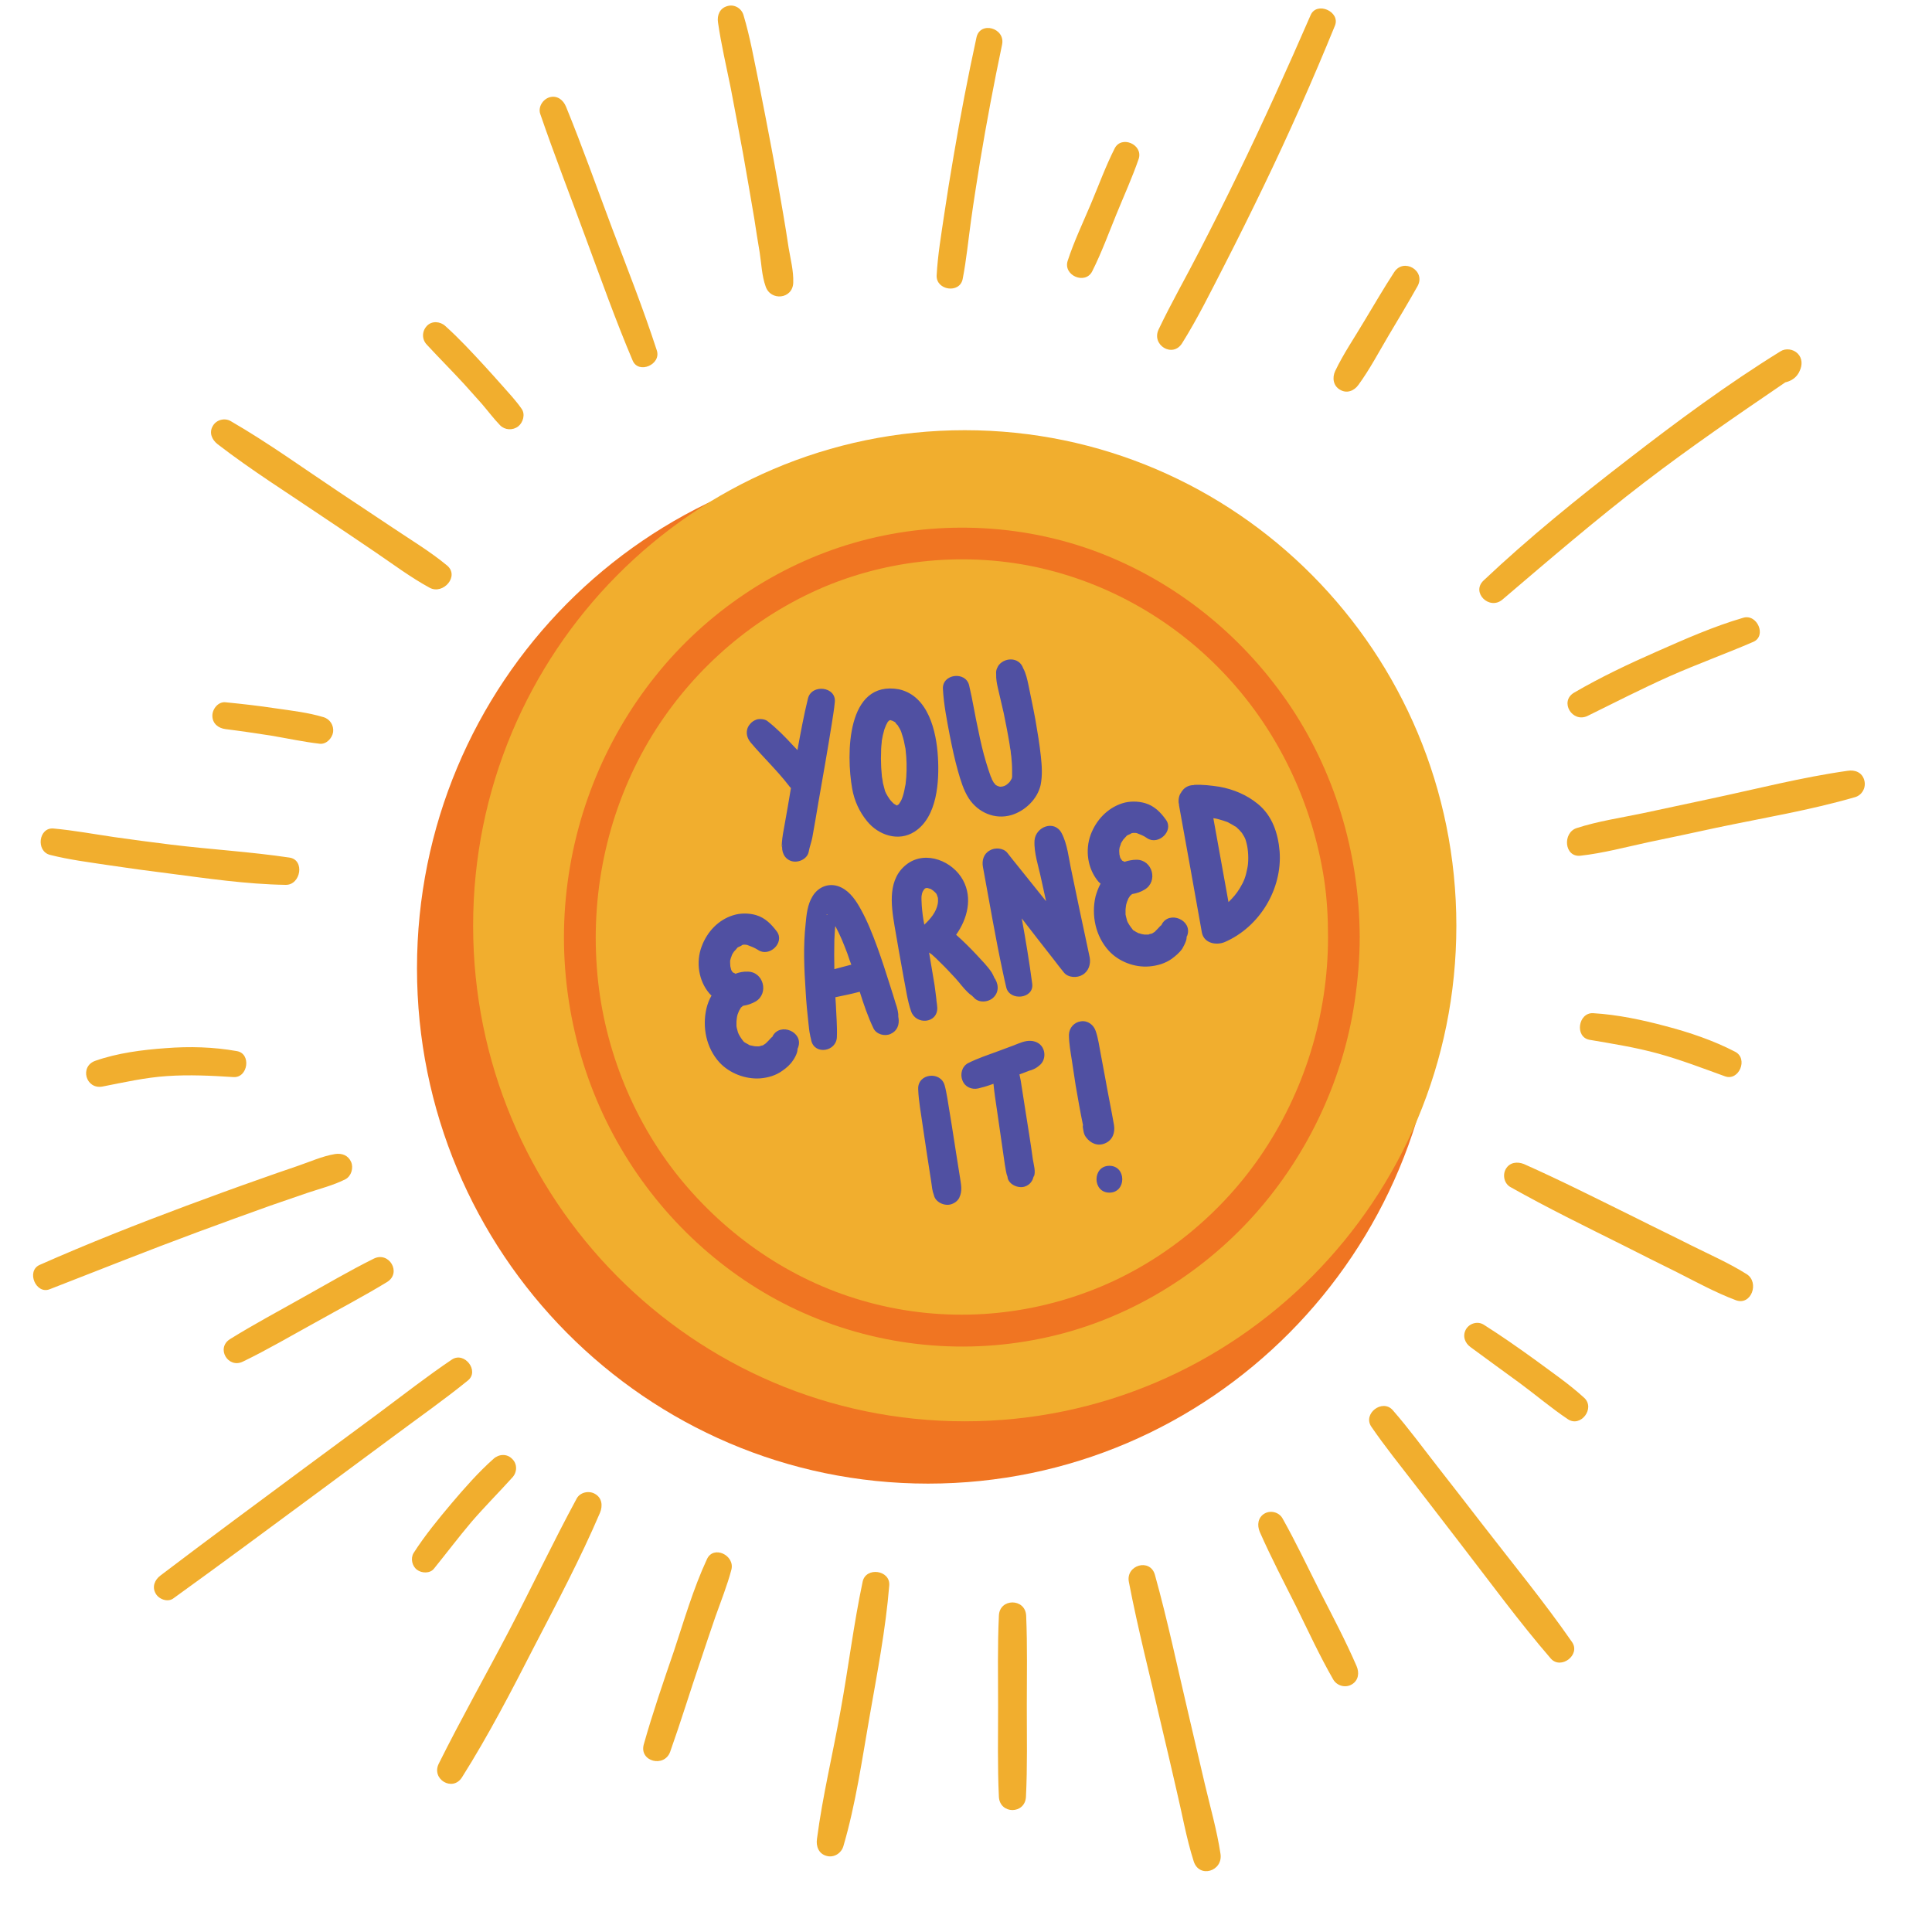 <svg xmlns="http://www.w3.org/2000/svg" xmlns:xlink="http://www.w3.org/1999/xlink" width="48" zoomAndPan="magnify" viewBox="0 0 36 36" height="48" preserveAspectRatio="xMidYMid meet" version="1.0"><defs><clipPath id="40cd9d4b6b"><path d="M 0.488 0 L 34.785 0 L 34.785 35 L 0.488 35 Z M 0.488 0 " clip-rule="nonzero"/></clipPath></defs><path fill="#f07522" d="M 26.82 18.043 C 26.82 23.344 22.555 27.645 17.293 27.645 C 12.035 27.645 7.77 23.344 7.77 18.043 C 7.77 12.738 12.035 8.438 17.293 8.438 C 22.555 8.438 26.82 12.738 26.82 18.043 Z M 26.82 18.043 " fill-opacity="1" fill-rule="nonzero"/><path fill="#f1ae2e" d="M 27.137 17.25 C 27.137 22.352 23.035 26.484 17.977 26.484 C 12.914 26.484 8.816 22.352 8.816 17.25 C 8.816 12.152 12.914 8.016 17.977 8.016 C 23.035 8.016 27.137 12.152 27.137 17.25 Z M 27.137 17.25 " fill-opacity="1" fill-rule="nonzero"/><path fill="#f07522" d="M 25.336 17.449 C 25.328 15.887 24.863 14.336 23.973 13.055 C 23.102 11.801 21.879 10.828 20.457 10.289 C 19.012 9.742 17.387 9.688 15.906 10.117 C 14.465 10.535 13.16 11.414 12.219 12.59 C 11.238 13.812 10.652 15.309 10.531 16.875 C 10.41 18.449 10.777 20.055 11.578 21.41 C 12.34 22.707 13.492 23.777 14.852 24.41 C 16.27 25.07 17.871 25.258 19.402 24.941 C 20.875 24.641 22.242 23.852 23.273 22.746 C 24.316 21.625 25.016 20.184 25.242 18.664 C 25.301 18.266 25.336 17.863 25.336 17.465 C 25.34 17.457 25.336 17.453 25.336 17.449 Z M 23.477 21.555 C 22.695 22.688 21.566 23.586 20.281 24.066 C 18.934 24.574 17.449 24.637 16.066 24.234 C 14.719 23.844 13.531 23.023 12.648 21.93 C 11.762 20.828 11.223 19.441 11.121 18.027 C 11.012 16.559 11.34 15.082 12.086 13.812 C 12.797 12.609 13.855 11.637 15.117 11.043 C 16.402 10.438 17.895 10.27 19.285 10.562 C 20.652 10.852 21.902 11.57 22.855 12.598 C 23.824 13.637 24.453 14.969 24.672 16.379 C 24.727 16.738 24.746 17.102 24.746 17.461 C 24.746 18.922 24.305 20.352 23.477 21.555 Z M 23.477 21.555 " fill-opacity="1" fill-rule="nonzero"/><path fill="#5050a2" d="M 20.672 22.223 C 20.352 22.223 20.352 21.723 20.672 21.723 C 20.992 21.723 20.992 22.223 20.672 22.223 Z M 14.691 14.629 C 14.703 14.648 14.719 14.664 14.738 14.684 C 14.699 14.918 14.66 15.148 14.617 15.383 C 14.598 15.484 14.578 15.59 14.57 15.695 C 14.57 15.742 14.555 15.855 14.578 15.73 C 14.555 15.867 14.613 16.008 14.754 16.047 C 14.879 16.082 15.047 16.004 15.07 15.867 C 15.086 15.777 15.121 15.691 15.137 15.602 C 15.176 15.383 15.215 15.164 15.25 14.949 C 15.336 14.457 15.422 13.973 15.5 13.48 C 15.52 13.348 15.543 13.219 15.555 13.086 C 15.59 12.793 15.121 12.738 15.055 13.016 C 14.977 13.332 14.918 13.656 14.859 13.977 C 14.832 13.949 14.809 13.922 14.781 13.895 C 14.629 13.73 14.473 13.57 14.297 13.434 C 14.25 13.398 14.156 13.391 14.102 13.406 C 14.047 13.426 14.004 13.453 13.969 13.5 C 13.887 13.602 13.902 13.734 13.988 13.836 C 14.215 14.105 14.473 14.348 14.691 14.629 Z M 16.434 14.477 C 16.434 14.48 16.438 14.488 16.438 14.492 C 16.434 14.488 16.434 14.484 16.434 14.477 Z M 16.578 13.422 C 16.574 13.422 16.57 13.422 16.566 13.426 C 16.566 13.426 16.562 13.43 16.562 13.43 C 16.562 13.43 16.559 13.43 16.559 13.43 C 16.566 13.43 16.574 13.426 16.578 13.422 Z M 15.879 14.695 C 15.766 14.062 15.77 12.668 16.75 12.844 C 17.297 12.965 17.449 13.625 17.477 14.109 C 17.504 14.562 17.465 15.223 17.043 15.496 C 16.742 15.691 16.367 15.562 16.156 15.301 C 16.012 15.125 15.918 14.918 15.879 14.695 Z M 16.875 13.977 C 16.875 13.965 16.871 13.934 16.867 13.926 C 16.863 13.906 16.859 13.887 16.855 13.867 C 16.848 13.828 16.84 13.789 16.828 13.75 C 16.816 13.711 16.805 13.676 16.793 13.637 C 16.793 13.637 16.793 13.633 16.789 13.633 C 16.789 13.629 16.789 13.629 16.789 13.625 C 16.781 13.613 16.777 13.602 16.77 13.586 C 16.754 13.559 16.738 13.535 16.723 13.508 C 16.719 13.512 16.684 13.469 16.676 13.453 C 16.676 13.453 16.676 13.453 16.672 13.453 C 16.66 13.449 16.645 13.438 16.637 13.434 C 16.621 13.43 16.605 13.422 16.59 13.418 C 16.59 13.418 16.59 13.418 16.586 13.422 C 16.586 13.422 16.582 13.422 16.578 13.422 C 16.578 13.422 16.578 13.422 16.582 13.422 C 16.578 13.422 16.578 13.422 16.574 13.422 C 16.57 13.422 16.57 13.422 16.566 13.426 C 16.555 13.434 16.555 13.434 16.562 13.434 C 16.555 13.438 16.551 13.445 16.543 13.449 C 16.543 13.453 16.543 13.457 16.539 13.457 C 16.523 13.488 16.508 13.516 16.492 13.547 C 16.535 13.465 16.484 13.57 16.477 13.598 C 16.457 13.668 16.441 13.738 16.43 13.809 C 16.434 13.809 16.422 13.887 16.422 13.906 C 16.418 13.945 16.418 13.98 16.418 14.016 C 16.414 14.094 16.414 14.168 16.418 14.246 C 16.418 14.324 16.43 14.402 16.434 14.48 C 16.434 14.473 16.434 14.465 16.43 14.457 C 16.434 14.465 16.434 14.473 16.434 14.48 C 16.438 14.496 16.441 14.52 16.438 14.496 C 16.438 14.5 16.438 14.504 16.441 14.512 C 16.445 14.539 16.449 14.566 16.453 14.594 C 16.465 14.645 16.48 14.691 16.492 14.742 C 16.508 14.785 16.566 14.887 16.613 14.934 C 16.625 14.949 16.641 14.961 16.652 14.973 C 16.656 14.977 16.656 14.977 16.656 14.977 C 16.668 14.984 16.723 15.012 16.676 14.992 C 16.684 14.996 16.762 15.035 16.707 15.004 C 16.707 15.004 16.711 15.004 16.715 15.004 C 16.719 15.004 16.723 15 16.727 15 C 16.734 14.996 16.738 14.992 16.746 14.988 C 16.75 14.984 16.75 14.98 16.754 14.977 C 16.762 14.965 16.793 14.918 16.801 14.895 C 16.824 14.848 16.852 14.738 16.863 14.664 C 16.867 14.645 16.871 14.629 16.875 14.609 C 16.875 14.605 16.875 14.605 16.875 14.602 C 16.879 14.562 16.883 14.523 16.887 14.484 C 16.898 14.312 16.895 14.145 16.875 13.977 Z M 16.555 13.434 C 16.555 13.43 16.555 13.43 16.559 13.426 C 16.555 13.426 16.555 13.43 16.555 13.434 Z M 16.582 13.414 C 16.582 13.414 16.582 13.418 16.578 13.418 C 16.578 13.418 16.578 13.418 16.582 13.418 C 16.582 13.418 16.582 13.418 16.582 13.414 Z M 16.578 13.414 C 16.578 13.414 16.578 13.414 16.574 13.414 C 16.578 13.414 16.578 13.414 16.578 13.414 Z M 18.859 14.465 C 18.855 14.469 18.855 14.48 18.855 14.488 C 18.855 14.484 18.859 14.48 18.859 14.477 C 18.859 14.473 18.859 14.469 18.859 14.465 Z M 18.473 14.504 C 18.477 14.512 18.477 14.512 18.465 14.484 C 18.465 14.488 18.465 14.488 18.465 14.492 C 18.469 14.496 18.469 14.5 18.473 14.504 Z M 17.848 14.359 C 17.898 14.535 17.953 14.723 18.051 14.875 C 18.223 15.141 18.539 15.277 18.844 15.188 C 19.098 15.113 19.332 14.891 19.391 14.625 C 19.426 14.449 19.414 14.27 19.395 14.094 C 19.371 13.867 19.332 13.637 19.293 13.41 C 19.254 13.195 19.207 12.98 19.164 12.766 C 19.141 12.656 19.117 12.547 19.066 12.453 C 18.988 12.227 18.695 12.25 18.594 12.418 C 18.594 12.418 18.594 12.414 18.594 12.414 C 18.594 12.418 18.594 12.418 18.594 12.422 C 18.57 12.461 18.555 12.508 18.562 12.562 C 18.559 12.648 18.574 12.734 18.594 12.82 C 18.629 12.977 18.668 13.133 18.703 13.289 C 18.742 13.48 18.781 13.676 18.812 13.867 C 18.816 13.91 18.824 13.949 18.832 13.992 C 18.832 14.004 18.84 14.078 18.844 14.094 C 18.852 14.176 18.859 14.266 18.859 14.352 C 18.859 14.379 18.859 14.406 18.859 14.434 C 18.859 14.445 18.859 14.453 18.859 14.465 C 18.859 14.461 18.859 14.461 18.863 14.461 C 18.863 14.461 18.859 14.469 18.859 14.477 C 18.859 14.477 18.859 14.48 18.859 14.48 C 18.859 14.516 18.855 14.504 18.855 14.484 C 18.855 14.492 18.852 14.5 18.852 14.508 C 18.848 14.512 18.828 14.551 18.824 14.555 C 18.809 14.582 18.805 14.582 18.82 14.562 C 18.809 14.574 18.797 14.59 18.781 14.602 C 18.742 14.641 18.691 14.66 18.633 14.66 C 18.629 14.656 18.609 14.652 18.594 14.648 C 18.59 14.645 18.562 14.633 18.551 14.625 C 18.551 14.621 18.531 14.598 18.52 14.586 C 18.52 14.586 18.516 14.582 18.516 14.582 C 18.504 14.559 18.492 14.539 18.48 14.516 C 18.48 14.512 18.477 14.508 18.477 14.5 C 18.473 14.496 18.473 14.492 18.469 14.484 C 18.465 14.48 18.465 14.477 18.461 14.473 C 18.465 14.477 18.465 14.477 18.465 14.48 C 18.465 14.477 18.461 14.473 18.461 14.469 C 18.43 14.383 18.402 14.297 18.375 14.207 C 18.316 14.012 18.27 13.812 18.23 13.613 C 18.168 13.336 18.125 13.051 18.059 12.773 C 17.996 12.5 17.551 12.555 17.57 12.84 C 17.586 13.133 17.645 13.426 17.699 13.711 C 17.742 13.93 17.789 14.148 17.848 14.359 Z M 14.875 19.508 C 14.867 19.543 14.863 19.547 14.863 19.52 C 14.863 19.555 14.859 19.586 14.848 19.621 C 14.832 19.668 14.805 19.719 14.777 19.758 C 14.727 19.836 14.656 19.898 14.582 19.949 C 14.461 20.039 14.312 20.082 14.164 20.094 C 13.891 20.113 13.594 20 13.406 19.797 C 13.16 19.527 13.082 19.141 13.164 18.789 C 13.184 18.707 13.215 18.625 13.258 18.551 C 13.242 18.535 13.23 18.527 13.219 18.512 C 13.016 18.277 12.965 17.926 13.074 17.637 C 13.176 17.363 13.383 17.141 13.66 17.055 C 13.793 17.012 13.949 17.012 14.086 17.051 C 14.258 17.102 14.371 17.219 14.477 17.359 C 14.625 17.566 14.336 17.84 14.129 17.703 C 14.047 17.652 14.008 17.641 13.926 17.609 C 13.914 17.605 13.91 17.605 13.902 17.605 C 13.891 17.602 13.879 17.602 13.863 17.602 C 13.863 17.602 13.863 17.602 13.859 17.602 C 13.844 17.605 13.824 17.609 13.809 17.617 C 13.863 17.602 13.773 17.641 13.758 17.648 C 13.754 17.652 13.746 17.652 13.742 17.656 C 13.742 17.66 13.738 17.664 13.73 17.672 C 13.727 17.676 13.684 17.727 13.68 17.727 C 13.664 17.75 13.648 17.773 13.637 17.797 C 13.641 17.797 13.613 17.859 13.613 17.871 C 13.609 17.887 13.605 17.898 13.605 17.898 C 13.605 17.914 13.605 17.93 13.605 17.945 C 13.605 17.949 13.609 18.004 13.609 18.008 C 13.613 18.023 13.617 18.039 13.621 18.055 C 13.629 18.09 13.633 18.098 13.625 18.074 C 13.633 18.09 13.645 18.102 13.652 18.117 C 13.652 18.109 13.656 18.117 13.664 18.125 C 13.668 18.125 13.691 18.133 13.703 18.145 C 13.773 18.117 13.852 18.102 13.93 18.105 C 14.227 18.105 14.332 18.508 14.082 18.66 C 14.008 18.703 13.926 18.73 13.844 18.742 C 13.824 18.762 13.801 18.781 13.812 18.766 C 13.801 18.785 13.785 18.809 13.773 18.832 C 13.77 18.84 13.762 18.859 13.758 18.867 C 13.746 18.895 13.738 18.918 13.734 18.945 C 13.734 18.949 13.727 18.98 13.727 18.996 C 13.723 19.012 13.723 19.047 13.723 19.047 C 13.723 19.07 13.723 19.098 13.723 19.121 C 13.727 19.129 13.723 19.129 13.723 19.129 C 13.727 19.133 13.727 19.141 13.727 19.148 C 13.734 19.176 13.742 19.207 13.75 19.234 C 13.762 19.277 13.816 19.359 13.855 19.406 C 13.863 19.41 13.863 19.414 13.867 19.418 C 13.871 19.418 13.871 19.422 13.875 19.422 C 13.891 19.434 13.906 19.441 13.922 19.449 C 13.938 19.457 13.949 19.465 13.961 19.473 C 13.965 19.473 13.969 19.473 13.973 19.477 C 13.992 19.48 14.012 19.484 14.027 19.488 C 14.039 19.492 14.066 19.496 14.07 19.496 C 14.098 19.496 14.125 19.5 14.152 19.496 C 14.168 19.488 14.191 19.484 14.207 19.48 C 14.211 19.48 14.211 19.48 14.215 19.48 C 14.215 19.477 14.219 19.477 14.223 19.473 C 14.238 19.461 14.258 19.453 14.27 19.441 C 14.273 19.441 14.273 19.438 14.277 19.434 C 14.293 19.418 14.309 19.402 14.324 19.387 C 14.34 19.371 14.352 19.355 14.367 19.34 C 14.387 19.32 14.391 19.32 14.391 19.324 C 14.391 19.32 14.395 19.316 14.398 19.305 C 14.539 19.047 14.969 19.227 14.875 19.508 Z M 13.957 19.469 C 13.945 19.465 13.945 19.465 13.957 19.469 Z M 22.125 17.426 C 22.117 17.457 22.113 17.461 22.113 17.434 C 22.113 17.473 22.109 17.504 22.098 17.535 C 22.082 17.582 22.055 17.633 22.031 17.676 C 21.977 17.754 21.906 17.812 21.832 17.867 C 21.711 17.953 21.562 17.996 21.414 18.008 C 21.141 18.031 20.844 17.918 20.66 17.715 C 20.414 17.445 20.332 17.055 20.414 16.703 C 20.438 16.621 20.465 16.543 20.508 16.465 C 20.492 16.453 20.48 16.441 20.469 16.43 C 20.266 16.191 20.215 15.844 20.324 15.551 C 20.426 15.281 20.633 15.059 20.91 14.969 C 21.043 14.926 21.199 14.926 21.336 14.965 C 21.508 15.016 21.625 15.133 21.727 15.277 C 21.875 15.484 21.586 15.754 21.379 15.621 C 21.301 15.566 21.258 15.555 21.18 15.523 C 21.168 15.523 21.16 15.52 21.156 15.52 C 21.145 15.52 21.129 15.52 21.117 15.52 C 21.113 15.52 21.113 15.52 21.113 15.52 C 21.094 15.523 21.078 15.527 21.062 15.535 C 21.117 15.516 21.023 15.559 21.012 15.562 C 21.004 15.566 21 15.57 20.996 15.574 C 20.992 15.574 20.988 15.578 20.984 15.586 C 20.977 15.594 20.934 15.641 20.93 15.645 C 20.914 15.668 20.902 15.691 20.887 15.715 C 20.891 15.715 20.867 15.777 20.863 15.789 C 20.859 15.805 20.859 15.812 20.859 15.812 C 20.855 15.832 20.855 15.844 20.855 15.863 C 20.855 15.867 20.859 15.922 20.859 15.922 C 20.863 15.938 20.867 15.957 20.871 15.973 C 20.883 16.008 20.883 16.012 20.879 15.988 C 20.887 16.004 20.895 16.02 20.906 16.031 C 20.902 16.027 20.906 16.031 20.918 16.043 C 20.918 16.039 20.941 16.051 20.953 16.059 C 21.027 16.035 21.102 16.02 21.18 16.02 C 21.477 16.023 21.582 16.422 21.332 16.574 C 21.258 16.621 21.18 16.645 21.094 16.66 C 21.078 16.676 21.055 16.699 21.066 16.68 C 21.051 16.703 21.035 16.727 21.023 16.746 C 21.02 16.758 21.012 16.777 21.008 16.785 C 20.996 16.809 20.992 16.836 20.984 16.859 C 20.984 16.867 20.977 16.898 20.977 16.91 C 20.973 16.926 20.973 16.961 20.973 16.961 C 20.973 16.988 20.973 17.012 20.973 17.039 C 20.977 17.047 20.973 17.047 20.973 17.047 C 20.977 17.051 20.977 17.055 20.977 17.062 C 20.984 17.094 20.992 17.121 21 17.152 C 21.012 17.195 21.07 17.277 21.105 17.32 C 21.113 17.328 21.117 17.332 21.117 17.336 C 21.121 17.336 21.121 17.336 21.129 17.34 C 21.145 17.348 21.156 17.359 21.172 17.367 C 21.188 17.375 21.199 17.379 21.211 17.387 C 21.215 17.391 21.219 17.391 21.227 17.391 C 21.242 17.395 21.262 17.402 21.277 17.406 C 21.289 17.41 21.316 17.41 21.32 17.414 C 21.348 17.414 21.375 17.414 21.402 17.414 C 21.418 17.402 21.441 17.402 21.457 17.398 C 21.461 17.395 21.461 17.395 21.465 17.395 C 21.465 17.395 21.469 17.391 21.473 17.391 C 21.488 17.379 21.508 17.371 21.523 17.359 C 21.523 17.355 21.523 17.355 21.527 17.352 C 21.543 17.336 21.559 17.32 21.574 17.305 C 21.59 17.289 21.602 17.273 21.617 17.258 C 21.637 17.238 21.641 17.238 21.641 17.242 C 21.641 17.238 21.645 17.23 21.648 17.223 C 21.789 16.961 22.219 17.145 22.125 17.426 Z M 21.207 17.387 C 21.195 17.383 21.195 17.383 21.207 17.387 Z M 16.738 18.938 C 16.738 18.949 16.738 18.957 16.742 18.965 C 16.738 18.949 16.738 18.941 16.738 18.938 Z M 16.742 18.965 C 16.762 19.094 16.719 19.211 16.594 19.266 C 16.484 19.316 16.332 19.273 16.277 19.164 C 16.172 18.945 16.094 18.715 16.02 18.48 C 15.867 18.52 15.719 18.551 15.566 18.582 C 15.57 18.621 15.57 18.66 15.574 18.703 C 15.582 18.91 15.602 19.117 15.594 19.324 C 15.586 19.594 15.184 19.664 15.117 19.391 C 15.117 19.383 15.113 19.375 15.113 19.367 C 15.109 19.363 15.109 19.355 15.109 19.348 C 15.105 19.344 15.094 19.289 15.094 19.281 C 15.078 19.215 15.074 19.145 15.066 19.082 C 15.043 18.879 15.023 18.672 15.012 18.469 C 14.984 18.051 14.965 17.629 15.012 17.211 C 15.027 17.043 15.047 16.855 15.137 16.707 C 15.25 16.512 15.473 16.434 15.68 16.539 C 15.844 16.621 15.957 16.789 16.043 16.949 C 16.164 17.168 16.258 17.406 16.344 17.641 C 16.434 17.887 16.512 18.133 16.59 18.379 C 16.625 18.488 16.66 18.598 16.691 18.703 C 16.715 18.77 16.73 18.828 16.738 18.898 C 16.738 18.91 16.738 18.926 16.738 18.938 C 16.738 18.938 16.738 18.945 16.742 18.965 Z M 15.422 17.047 C 15.422 17.043 15.418 17.043 15.418 17.039 C 15.398 17.031 15.383 17.035 15.422 17.047 Z M 15.863 17.977 C 15.836 17.906 15.812 17.836 15.789 17.766 C 15.715 17.574 15.664 17.441 15.566 17.258 C 15.566 17.262 15.562 17.27 15.562 17.273 C 15.555 17.352 15.551 17.434 15.547 17.516 C 15.543 17.699 15.543 17.879 15.547 18.059 C 15.645 18.031 15.742 18.008 15.844 17.98 C 15.848 17.98 15.855 17.98 15.863 17.977 Z M 18.531 18.227 C 18.547 18.25 18.582 18.285 18.531 18.227 Z M 16.977 18.844 C 16.906 18.641 16.879 18.414 16.836 18.203 C 16.777 17.887 16.723 17.566 16.668 17.25 C 16.602 16.852 16.535 16.367 16.91 16.094 C 17.258 15.844 17.754 16.047 17.945 16.402 C 18.125 16.734 18.027 17.121 17.816 17.418 C 17.949 17.535 18.078 17.664 18.199 17.793 C 18.293 17.895 18.398 18 18.477 18.117 C 18.496 18.148 18.512 18.184 18.527 18.215 C 18.527 18.219 18.531 18.223 18.531 18.223 C 18.527 18.219 18.523 18.211 18.516 18.203 C 18.605 18.316 18.625 18.473 18.516 18.582 C 18.422 18.68 18.23 18.695 18.141 18.582 C 18.133 18.574 18.117 18.562 18.113 18.555 C 18.082 18.535 18.055 18.512 18.031 18.488 C 17.949 18.41 17.883 18.316 17.805 18.23 C 17.711 18.129 17.617 18.027 17.516 17.93 C 17.465 17.879 17.418 17.832 17.363 17.785 C 17.359 17.785 17.328 17.758 17.32 17.754 C 17.316 17.754 17.316 17.75 17.312 17.75 C 17.348 17.953 17.379 18.152 17.414 18.355 C 17.422 18.426 17.434 18.492 17.441 18.562 C 17.445 18.582 17.445 18.605 17.449 18.629 C 17.449 18.633 17.449 18.641 17.449 18.641 C 17.457 18.688 17.461 18.734 17.465 18.781 C 17.469 19.074 17.066 19.102 16.977 18.844 Z M 17.176 16.879 C 17.184 16.988 17.199 17.109 17.223 17.23 C 17.336 17.125 17.445 16.996 17.473 16.844 C 17.48 16.812 17.48 16.766 17.477 16.73 C 17.473 16.719 17.449 16.656 17.465 16.688 C 17.445 16.645 17.445 16.648 17.422 16.625 C 17.41 16.613 17.398 16.602 17.387 16.594 C 17.387 16.594 17.383 16.59 17.375 16.586 C 17.332 16.555 17.355 16.57 17.309 16.555 C 17.301 16.551 17.293 16.551 17.281 16.547 C 17.281 16.547 17.277 16.547 17.273 16.547 C 17.27 16.547 17.266 16.547 17.262 16.547 C 17.254 16.551 17.246 16.551 17.234 16.555 C 17.242 16.555 17.219 16.574 17.227 16.562 C 17.199 16.605 17.184 16.613 17.172 16.695 C 17.168 16.719 17.172 16.824 17.176 16.879 Z M 20.172 18.164 C 20.285 18.098 20.328 17.965 20.305 17.84 C 20.242 17.551 20.184 17.262 20.121 16.977 C 20.07 16.727 20.016 16.477 19.965 16.227 C 19.914 15.996 19.891 15.73 19.781 15.523 C 19.645 15.27 19.297 15.406 19.277 15.66 C 19.262 15.891 19.355 16.152 19.402 16.383 C 19.434 16.52 19.461 16.656 19.492 16.793 C 19.312 16.57 19.133 16.344 18.953 16.121 C 18.891 16.047 18.832 15.969 18.77 15.891 C 18.695 15.797 18.535 15.789 18.441 15.848 C 18.328 15.91 18.293 16.035 18.316 16.156 C 18.438 16.812 18.547 17.469 18.688 18.121 C 18.707 18.211 18.727 18.305 18.75 18.398 C 18.812 18.66 19.27 18.613 19.234 18.332 C 19.18 17.922 19.113 17.52 19.039 17.113 C 19.238 17.371 19.438 17.629 19.641 17.887 C 19.699 17.965 19.762 18.043 19.824 18.121 C 19.902 18.219 20.07 18.227 20.172 18.164 Z M 22.828 17.551 C 22.672 17.621 22.434 17.582 22.395 17.375 C 22.254 16.586 22.113 15.793 21.969 15.004 C 21.969 14.996 21.969 14.992 21.969 14.984 C 21.961 14.965 21.961 14.945 21.961 14.926 C 21.961 14.871 21.973 14.824 21.996 14.785 C 22 14.781 22.004 14.773 22.008 14.77 C 22.008 14.766 22.012 14.758 22.016 14.754 C 22.051 14.699 22.102 14.656 22.176 14.637 C 22.195 14.633 22.219 14.629 22.242 14.629 C 22.246 14.629 22.25 14.625 22.254 14.625 C 22.41 14.617 22.57 14.637 22.723 14.66 C 22.984 14.707 23.234 14.812 23.438 14.98 C 23.707 15.199 23.816 15.527 23.844 15.867 C 23.895 16.57 23.469 17.27 22.828 17.551 Z M 23.238 15.758 C 23.23 15.723 23.223 15.688 23.211 15.652 C 23.207 15.641 23.203 15.633 23.199 15.621 C 23.188 15.598 23.176 15.574 23.16 15.551 C 23.152 15.539 23.148 15.531 23.141 15.52 C 23.109 15.48 23.074 15.445 23.035 15.41 C 23.027 15.406 23.02 15.398 23.008 15.395 C 22.988 15.383 22.965 15.367 22.941 15.355 C 22.918 15.344 22.895 15.332 22.875 15.32 C 22.871 15.316 22.871 15.316 22.867 15.316 C 22.863 15.316 22.859 15.312 22.855 15.312 C 22.809 15.297 22.77 15.281 22.723 15.27 C 22.684 15.258 22.648 15.25 22.609 15.246 C 22.703 15.766 22.797 16.289 22.891 16.809 C 22.98 16.723 23.043 16.648 23.102 16.551 C 23.18 16.422 23.211 16.34 23.242 16.18 C 23.266 16.074 23.266 15.895 23.238 15.758 Z M 17.816 21.488 C 17.762 21.145 17.711 20.805 17.652 20.461 C 17.637 20.383 17.625 20.301 17.602 20.223 C 17.527 19.953 17.098 20 17.109 20.293 C 17.117 20.523 17.164 20.758 17.195 20.988 C 17.246 21.332 17.297 21.676 17.352 22.02 C 17.363 22.102 17.371 22.191 17.402 22.27 C 17.43 22.402 17.598 22.477 17.719 22.441 C 17.797 22.418 17.848 22.371 17.879 22.312 C 17.879 22.312 17.879 22.316 17.875 22.316 C 17.938 22.191 17.906 22.066 17.887 21.934 C 17.863 21.785 17.84 21.637 17.816 21.488 Z M 19.211 19.395 C 19.098 19.387 18.988 19.441 18.887 19.48 C 18.797 19.512 18.703 19.547 18.613 19.582 C 18.422 19.652 18.219 19.719 18.035 19.812 C 17.922 19.875 17.887 20.02 17.934 20.133 C 17.98 20.254 18.105 20.309 18.23 20.281 C 18.324 20.258 18.418 20.23 18.512 20.195 C 18.527 20.352 18.551 20.512 18.574 20.664 C 18.625 21.008 18.672 21.352 18.723 21.695 C 18.738 21.777 18.746 21.863 18.777 21.938 C 18.773 21.938 18.773 21.934 18.773 21.934 C 18.793 22.07 18.965 22.145 19.086 22.113 C 19.191 22.082 19.25 22 19.262 21.902 C 19.262 21.914 19.262 21.922 19.262 21.934 C 19.305 21.836 19.262 21.707 19.246 21.605 C 19.227 21.457 19.203 21.309 19.18 21.156 C 19.125 20.816 19.074 20.477 19.02 20.137 C 19.012 20.094 19.004 20.055 18.996 20.02 C 19.016 20.012 19.031 20.008 19.051 20 C 19.094 19.984 19.141 19.965 19.184 19.949 C 19.207 19.945 19.223 19.938 19.242 19.93 C 19.305 19.906 19.344 19.875 19.391 19.832 C 19.461 19.762 19.48 19.645 19.441 19.551 C 19.402 19.453 19.312 19.402 19.211 19.395 Z M 20.59 21.305 C 20.73 21.246 20.781 21.109 20.758 20.965 C 20.707 20.672 20.645 20.379 20.594 20.086 C 20.566 19.941 20.539 19.797 20.512 19.648 C 20.484 19.504 20.465 19.352 20.418 19.215 C 20.379 19.094 20.266 19.012 20.141 19.031 C 20.016 19.047 19.922 19.152 19.918 19.281 C 19.918 19.441 19.949 19.605 19.973 19.762 C 19.996 19.918 20.02 20.07 20.043 20.223 C 20.086 20.473 20.129 20.719 20.18 20.965 C 20.176 20.977 20.176 20.984 20.176 20.996 C 20.188 21.066 20.191 21.129 20.234 21.188 C 20.32 21.305 20.453 21.363 20.59 21.305 Z M 20.59 21.305 " fill-opacity="1" fill-rule="nonzero"/><g clip-path="url(#40cd9d4b6b)"><path fill="#f1ae2e" d="M 4.414 19.586 C 4.688 19.633 4.621 20.086 4.352 20.07 C 3.938 20.043 3.523 20.023 3.113 20.051 C 2.703 20.078 2.312 20.168 1.91 20.246 C 1.598 20.305 1.477 19.871 1.777 19.766 C 2.191 19.621 2.652 19.562 3.086 19.531 C 3.531 19.496 3.977 19.508 4.414 19.586 Z M 18.195 0.699 C 18.035 1.434 17.895 2.164 17.77 2.902 C 17.707 3.266 17.648 3.633 17.594 3.996 C 17.539 4.371 17.473 4.754 17.453 5.133 C 17.441 5.41 17.883 5.477 17.938 5.199 C 18.008 4.84 18.043 4.469 18.094 4.105 C 18.145 3.738 18.203 3.375 18.262 3.008 C 18.383 2.281 18.52 1.555 18.672 0.832 C 18.738 0.52 18.262 0.387 18.195 0.699 Z M 24.875 0.477 C 24.98 0.215 24.535 0.02 24.422 0.281 C 23.988 1.277 23.543 2.266 23.07 3.238 C 22.836 3.723 22.594 4.203 22.348 4.68 C 22.098 5.168 21.824 5.645 21.59 6.137 C 21.449 6.43 21.852 6.676 22.027 6.395 C 22.316 5.934 22.559 5.438 22.809 4.953 C 23.059 4.465 23.301 3.977 23.539 3.484 C 24.016 2.496 24.461 1.492 24.875 0.477 Z M 26.414 5.332 C 26.574 5.043 26.152 4.797 25.977 5.074 C 25.781 5.375 25.602 5.684 25.418 5.988 C 25.238 6.293 25.031 6.594 24.879 6.914 C 24.82 7.039 24.844 7.191 24.969 7.262 C 25.098 7.34 25.234 7.281 25.312 7.172 C 25.523 6.883 25.691 6.562 25.871 6.258 C 26.055 5.949 26.238 5.645 26.414 5.332 Z M 20.77 2.766 C 20.602 3.098 20.473 3.453 20.328 3.797 C 20.18 4.148 20.012 4.5 19.895 4.859 C 19.805 5.133 20.223 5.312 20.352 5.055 C 20.523 4.715 20.656 4.352 20.801 3.996 C 20.941 3.652 21.098 3.309 21.219 2.957 C 21.301 2.691 20.895 2.516 20.77 2.766 Z M 34.738 14.539 C 34.699 14.391 34.562 14.34 34.426 14.363 C 33.57 14.484 32.723 14.703 31.875 14.883 C 31.457 14.973 31.039 15.062 30.617 15.152 C 30.207 15.238 29.777 15.301 29.379 15.43 C 29.113 15.516 29.145 15.977 29.449 15.945 C 29.871 15.898 30.293 15.785 30.707 15.695 C 31.137 15.605 31.566 15.516 31.992 15.422 C 32.848 15.242 33.723 15.098 34.562 14.855 C 34.695 14.82 34.777 14.676 34.738 14.539 Z M 32.48 11.512 C 31.93 11.672 31.395 11.91 30.871 12.141 C 30.348 12.371 29.828 12.617 29.332 12.906 C 29.051 13.07 29.297 13.477 29.582 13.34 C 30.09 13.09 30.594 12.832 31.109 12.602 C 31.621 12.375 32.152 12.184 32.668 11.961 C 32.926 11.852 32.742 11.43 32.48 11.512 Z M 30.902 19.633 C 31.324 19.75 31.73 19.906 32.141 20.055 C 32.402 20.152 32.582 19.727 32.332 19.598 C 31.926 19.387 31.484 19.238 31.039 19.121 C 30.602 19.004 30.141 18.906 29.684 18.879 C 29.406 18.867 29.34 19.324 29.617 19.375 C 30.051 19.449 30.477 19.516 30.902 19.633 Z M 27.633 28.418 C 27.359 28.062 27.082 27.707 26.805 27.352 C 26.523 26.992 26.25 26.617 25.949 26.273 C 25.758 26.062 25.391 26.34 25.551 26.582 C 25.805 26.953 26.09 27.305 26.363 27.66 C 26.645 28.027 26.93 28.395 27.211 28.762 C 27.766 29.48 28.305 30.219 28.898 30.906 C 29.086 31.117 29.457 30.836 29.293 30.598 C 28.773 29.848 28.191 29.141 27.633 28.418 Z M 28.59 25.328 C 28.281 25.105 27.969 24.887 27.648 24.684 C 27.535 24.613 27.383 24.656 27.316 24.77 C 27.246 24.895 27.297 25.027 27.402 25.102 C 27.707 25.328 28.012 25.547 28.316 25.77 C 28.617 25.992 28.906 26.238 29.215 26.445 C 29.453 26.605 29.73 26.242 29.52 26.047 C 29.234 25.785 28.902 25.559 28.59 25.328 Z M 24.598 29.66 C 24.367 29.203 24.148 28.738 23.898 28.293 C 23.832 28.176 23.676 28.137 23.562 28.203 C 23.438 28.277 23.422 28.418 23.473 28.543 C 23.68 29.012 23.918 29.469 24.148 29.926 C 24.375 30.387 24.59 30.855 24.844 31.297 C 24.914 31.414 25.07 31.457 25.188 31.387 C 25.316 31.312 25.332 31.168 25.277 31.043 C 25.074 30.574 24.832 30.117 24.598 29.66 Z M 16.074 29.473 C 15.906 30.266 15.809 31.074 15.664 31.867 C 15.523 32.664 15.328 33.461 15.223 34.266 C 15.203 34.402 15.254 34.543 15.402 34.582 C 15.535 34.621 15.676 34.535 15.715 34.402 C 15.945 33.617 16.062 32.793 16.203 31.988 C 16.344 31.18 16.504 30.359 16.57 29.539 C 16.59 29.254 16.133 29.191 16.074 29.473 Z M 19.121 30.105 C 19.105 29.777 18.625 29.777 18.613 30.105 C 18.586 30.668 18.598 31.234 18.598 31.797 C 18.598 32.355 18.586 32.922 18.613 33.484 C 18.633 33.809 19.098 33.809 19.117 33.484 C 19.145 32.922 19.133 32.355 19.133 31.797 C 19.133 31.234 19.145 30.668 19.121 30.105 Z M 13.172 29.055 C 12.918 29.602 12.746 30.199 12.555 30.773 C 12.359 31.344 12.16 31.922 11.996 32.504 C 11.906 32.824 12.379 32.945 12.488 32.641 C 12.688 32.078 12.863 31.504 13.055 30.941 C 13.145 30.668 13.238 30.395 13.332 30.121 C 13.434 29.832 13.551 29.543 13.629 29.246 C 13.695 28.98 13.293 28.785 13.172 29.055 Z M 8.422 25.332 C 7.953 25.648 7.504 26 7.047 26.34 C 6.598 26.672 6.148 27.004 5.699 27.336 C 4.793 28.008 3.887 28.676 2.988 29.359 C 2.883 29.438 2.828 29.57 2.902 29.695 C 2.961 29.801 3.129 29.863 3.234 29.781 C 4.156 29.117 5.066 28.441 5.98 27.766 C 6.438 27.426 6.895 27.09 7.352 26.75 C 7.809 26.41 8.277 26.082 8.719 25.723 C 8.938 25.547 8.656 25.18 8.422 25.332 Z M 9.543 27.535 C 9.637 27.438 9.645 27.281 9.543 27.184 C 9.445 27.082 9.293 27.094 9.195 27.184 C 8.914 27.434 8.66 27.723 8.418 28.008 C 8.168 28.305 7.918 28.609 7.707 28.938 C 7.645 29.039 7.68 29.184 7.77 29.25 C 7.855 29.316 8.012 29.324 8.086 29.23 C 8.32 28.941 8.543 28.645 8.785 28.359 C 9.031 28.074 9.293 27.812 9.543 27.535 Z M 6.965 23.453 C 6.508 23.68 6.066 23.941 5.617 24.191 C 5.172 24.441 4.719 24.684 4.285 24.953 C 4.02 25.121 4.25 25.508 4.527 25.371 C 4.988 25.148 5.43 24.887 5.879 24.641 C 6.324 24.391 6.781 24.152 7.215 23.887 C 7.488 23.715 7.25 23.312 6.965 23.453 Z M 0.934 15.93 C 1.289 16.02 1.656 16.066 2.02 16.121 C 2.387 16.176 2.758 16.227 3.129 16.273 C 3.852 16.367 4.594 16.477 5.324 16.488 C 5.605 16.492 5.684 16.023 5.395 15.98 C 4.664 15.871 3.918 15.828 3.184 15.738 C 2.832 15.695 2.48 15.648 2.129 15.598 C 1.754 15.543 1.375 15.473 0.996 15.438 C 0.719 15.414 0.664 15.863 0.934 15.93 Z M 5.137 13.199 C 4.828 13.152 4.516 13.117 4.203 13.086 C 4.07 13.07 3.957 13.207 3.957 13.336 C 3.957 13.484 4.07 13.57 4.203 13.586 C 4.484 13.621 4.77 13.664 5.051 13.707 C 5.352 13.758 5.656 13.824 5.961 13.859 C 6.082 13.871 6.191 13.754 6.207 13.641 C 6.223 13.516 6.148 13.398 6.027 13.363 C 5.742 13.277 5.434 13.242 5.137 13.199 Z M 22.449 33.238 C 22.348 32.805 22.246 32.371 22.145 31.938 C 21.941 31.074 21.758 30.199 21.52 29.344 C 21.43 29.027 20.973 29.164 21.035 29.477 C 21.203 30.352 21.426 31.215 21.625 32.082 C 21.727 32.508 21.824 32.93 21.922 33.355 C 22.027 33.793 22.105 34.25 22.242 34.68 C 22.344 35.008 22.793 34.867 22.742 34.543 C 22.676 34.105 22.551 33.672 22.449 33.238 Z M 14.594 3.988 C 14.523 3.574 14.453 3.168 14.375 2.758 C 14.297 2.348 14.219 1.938 14.137 1.531 C 14.051 1.117 13.977 0.691 13.855 0.285 C 13.82 0.156 13.684 0.074 13.555 0.113 C 13.41 0.152 13.359 0.285 13.379 0.418 C 13.438 0.828 13.535 1.238 13.617 1.645 C 13.695 2.055 13.773 2.465 13.848 2.875 C 13.918 3.273 13.988 3.676 14.055 4.074 C 14.086 4.285 14.121 4.496 14.156 4.707 C 14.188 4.914 14.195 5.137 14.266 5.336 C 14.359 5.617 14.773 5.574 14.781 5.266 C 14.789 5.051 14.73 4.828 14.695 4.617 C 14.664 4.406 14.629 4.195 14.594 3.988 Z M 27.996 11.172 C 28.867 10.43 29.73 9.688 30.637 8.992 C 31.492 8.336 32.379 7.73 33.266 7.125 C 33.383 7.098 33.484 7.031 33.535 6.91 C 33.586 6.801 33.586 6.676 33.496 6.586 C 33.414 6.504 33.273 6.484 33.176 6.547 C 32.191 7.156 31.246 7.855 30.328 8.566 C 29.406 9.277 28.492 10.016 27.645 10.816 C 27.406 11.039 27.754 11.379 27.996 11.172 Z M 5.027 22.469 C 5.262 22.387 5.496 22.309 5.73 22.227 C 5.965 22.148 6.215 22.086 6.438 21.973 C 6.547 21.914 6.59 21.762 6.543 21.652 C 6.488 21.527 6.371 21.484 6.242 21.504 C 6.004 21.543 5.766 21.652 5.535 21.73 C 5.301 21.809 5.066 21.891 4.836 21.973 C 4.379 22.133 3.922 22.301 3.469 22.469 C 2.551 22.812 1.637 23.172 0.738 23.57 C 0.484 23.684 0.668 24.125 0.926 24.023 C 1.84 23.668 2.746 23.305 3.664 22.965 C 4.117 22.797 4.57 22.633 5.027 22.469 Z M 11.086 27.836 C 10.973 27.77 10.805 27.805 10.742 27.93 C 10.301 28.746 9.906 29.582 9.477 30.402 C 9.047 31.223 8.59 32.031 8.176 32.863 C 8.031 33.152 8.434 33.395 8.609 33.117 C 9.102 32.336 9.531 31.508 9.953 30.684 C 10.379 29.863 10.816 29.039 11.18 28.188 C 11.234 28.059 11.219 27.91 11.086 27.836 Z M 32.547 23.742 C 32.219 23.535 31.852 23.375 31.508 23.203 C 31.168 23.031 30.824 22.867 30.484 22.695 C 29.793 22.355 29.102 22.004 28.398 21.691 C 28.273 21.641 28.133 21.656 28.059 21.781 C 27.992 21.898 28.031 22.059 28.148 22.121 C 28.828 22.504 29.531 22.848 30.227 23.195 C 30.57 23.367 30.906 23.539 31.25 23.707 C 31.605 23.887 31.969 24.086 32.344 24.227 C 32.633 24.336 32.789 23.895 32.547 23.742 Z M 4.055 8.277 C 4.684 8.762 5.363 9.188 6.02 9.633 C 6.348 9.852 6.672 10.07 7 10.293 C 7.328 10.516 7.656 10.762 8.008 10.953 C 8.258 11.086 8.57 10.734 8.328 10.535 C 8.016 10.277 7.664 10.066 7.328 9.84 C 6.992 9.617 6.66 9.395 6.324 9.172 C 5.656 8.727 4.996 8.25 4.301 7.848 C 4.188 7.781 4.031 7.82 3.965 7.938 C 3.891 8.062 3.949 8.195 4.055 8.277 Z M 8.652 7.16 C 8.762 7.281 8.871 7.406 8.98 7.527 C 9.094 7.66 9.199 7.801 9.32 7.926 C 9.41 8.016 9.555 8.023 9.656 7.945 C 9.746 7.875 9.793 7.719 9.719 7.617 C 9.617 7.469 9.488 7.332 9.371 7.199 C 9.254 7.066 9.137 6.938 9.02 6.809 C 8.789 6.559 8.555 6.305 8.297 6.074 C 8.203 5.988 8.047 5.973 7.953 6.074 C 7.859 6.176 7.859 6.324 7.953 6.422 C 8.184 6.672 8.422 6.91 8.652 7.16 Z M 12.238 6.527 C 11.988 5.758 11.691 5.008 11.406 4.254 C 11.121 3.496 10.852 2.734 10.547 1.988 C 10.496 1.863 10.383 1.773 10.242 1.812 C 10.117 1.848 10.023 1.992 10.066 2.121 C 10.332 2.895 10.629 3.656 10.91 4.422 C 11.195 5.191 11.469 5.965 11.789 6.719 C 11.898 6.977 12.328 6.793 12.238 6.527 Z M 12.238 6.527 " fill-opacity="1" fill-rule="nonzero"/></g></svg>